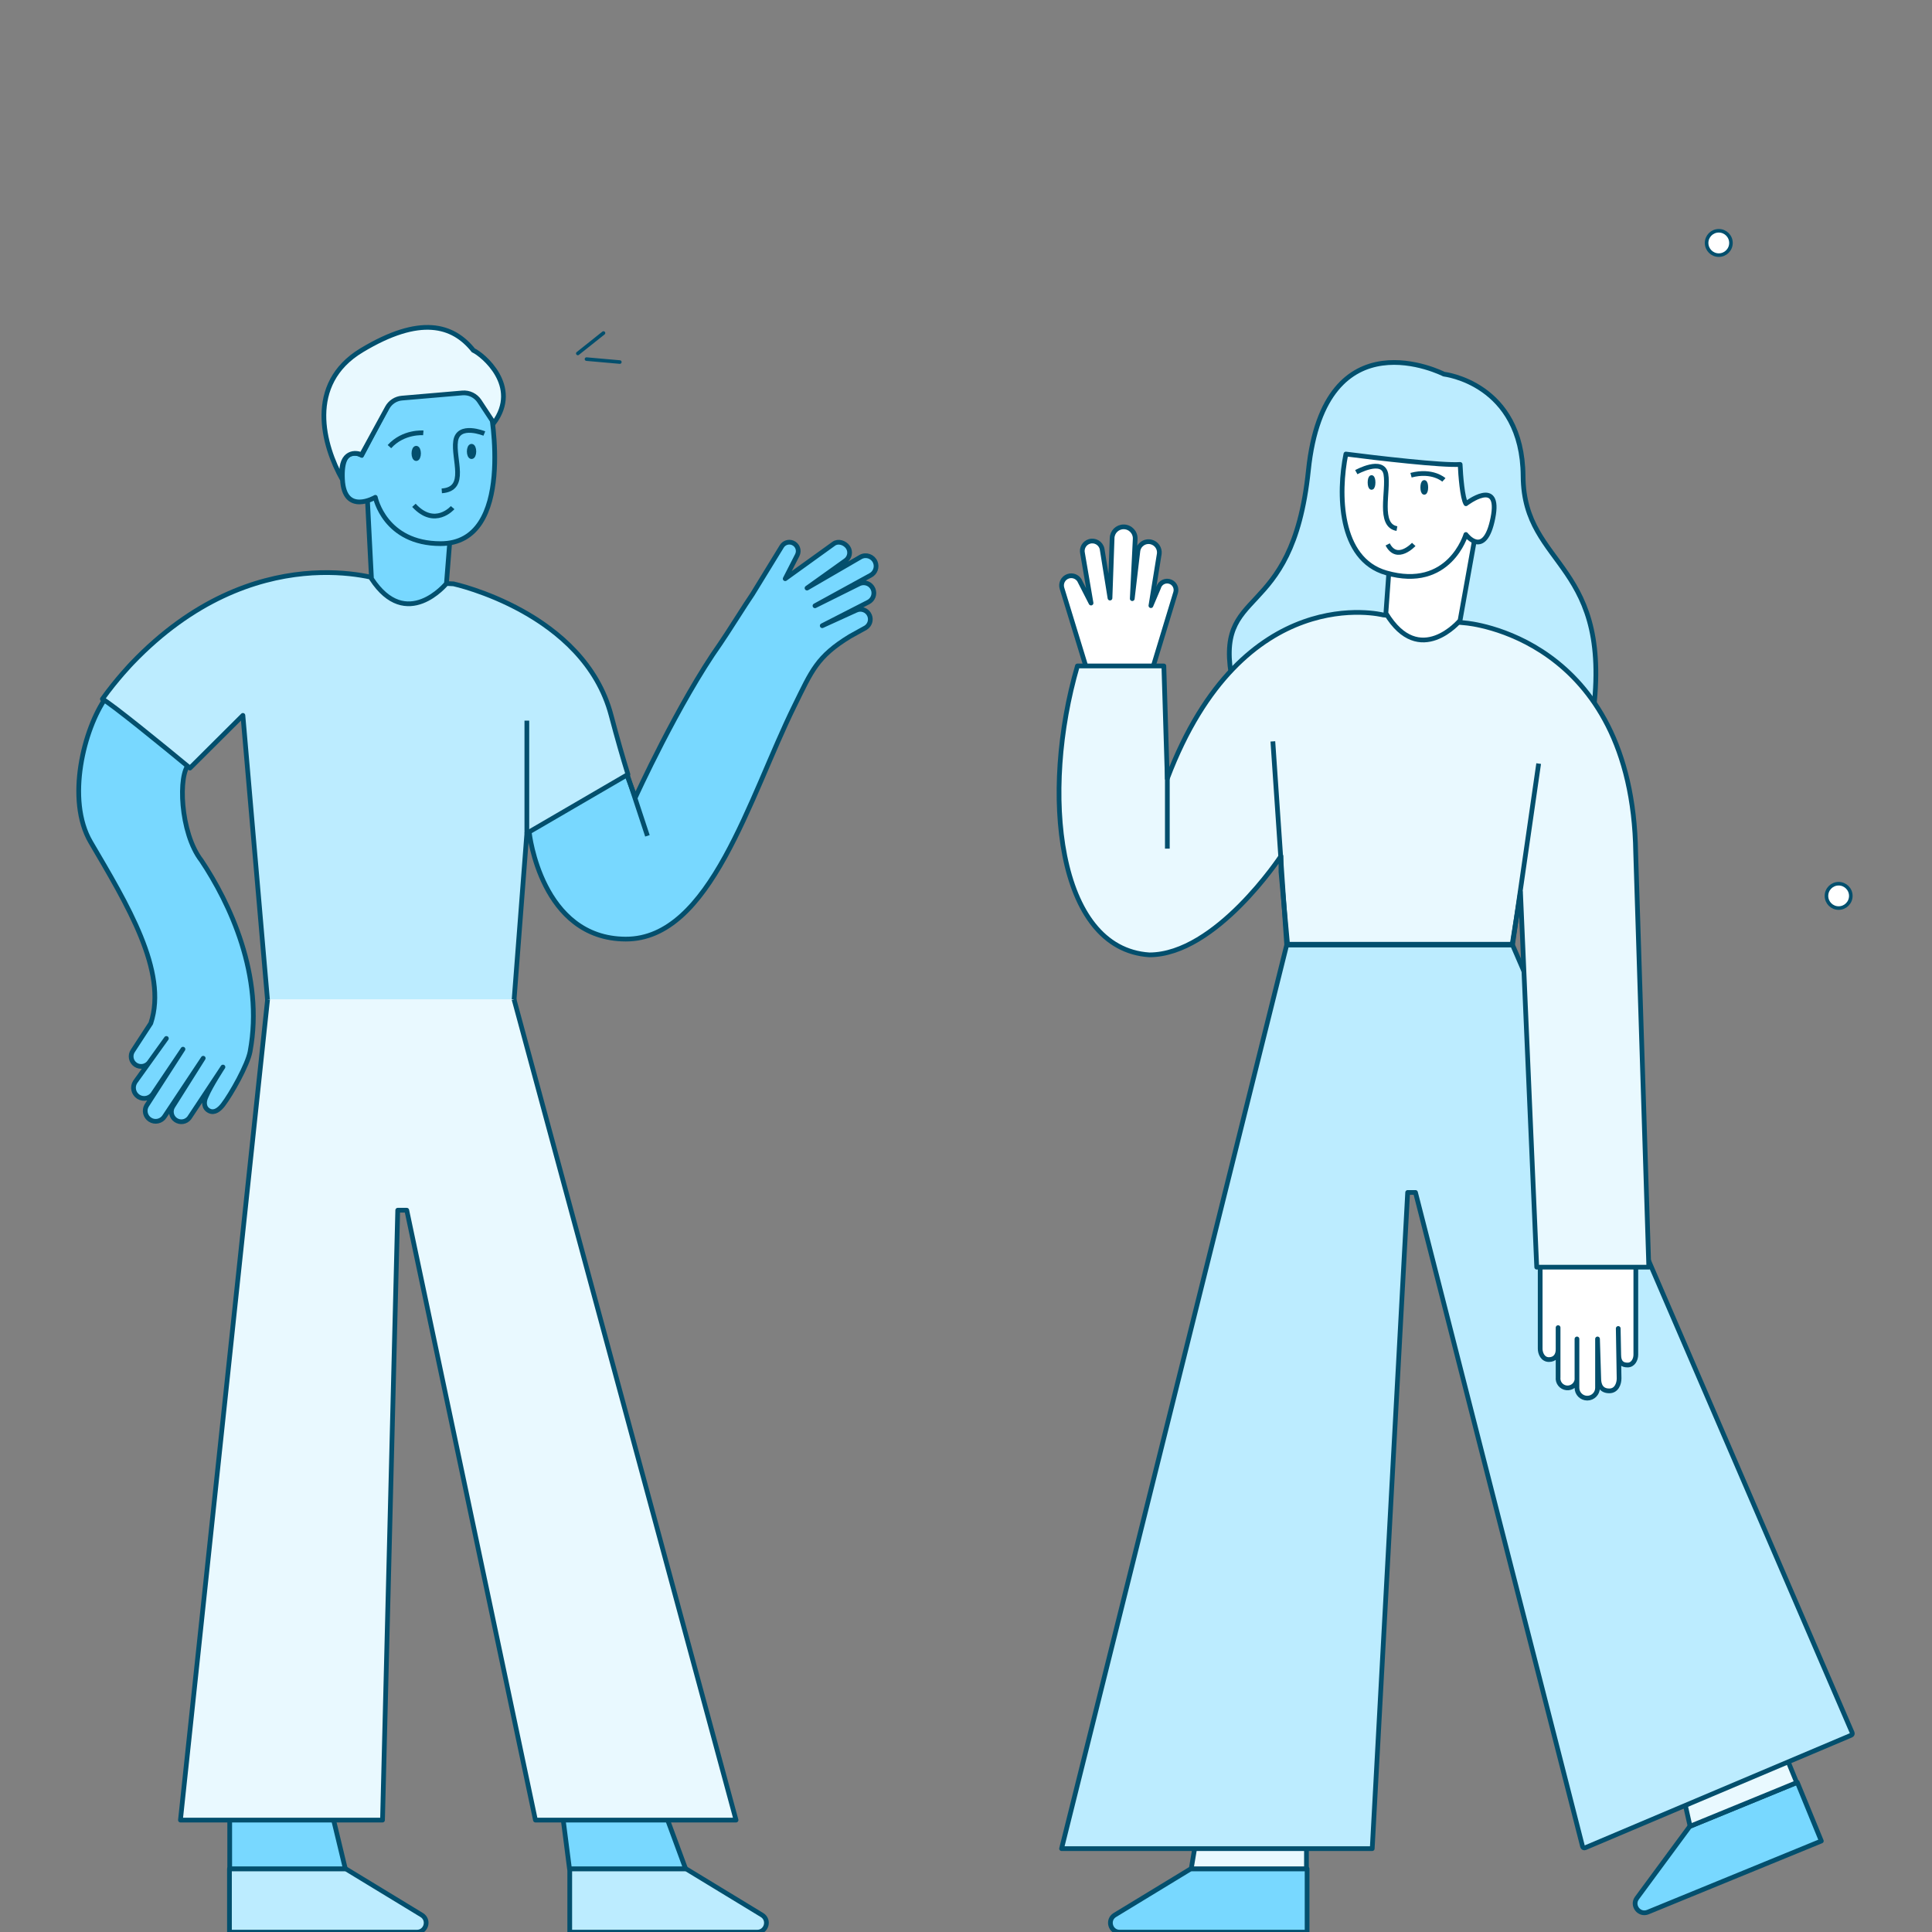 <svg width="1080" height="1080" viewBox="0 0 1080 1080" fill="none" xmlns="http://www.w3.org/2000/svg">
<rect x="0" y="0" width="1080" height="1080" fill="#808080" stroke="none"/>
<g clip-path="url(#clip0_2492_1565)">
<path d="M944.579 1020.98L1004.7 996.339L1018.14 1029.13L921.194 1068.86C916.355 1070.84 911.964 1065.21 915.068 1061L944.579 1020.98Z" fill="#78D8FF" stroke="#034F6D" stroke-width="2.642" stroke-linejoin="round"/>
<path d="M992.598 967.735L1004.38 996.473L944.77 1020.9L937.838 990.178L992.598 967.735Z" fill="#E9F9FF" stroke="#034F6D" stroke-width="2.642" stroke-linejoin="round"/>
<path d="M665.699 1044.66L730.672 1044.66L730.672 1080.09L625.903 1080.09C620.672 1080.09 618.745 1073.22 623.214 1070.5L665.699 1044.66Z" fill="#78D8FF" stroke="#034F6D" stroke-width="2.642" stroke-linejoin="round"/>
<path d="M730.32 1013.6L730.32 1044.66L665.903 1044.66L671.14 1013.6L730.32 1013.6Z" fill="#E9F9FF" stroke="#034F6D" stroke-width="2.642" stroke-linejoin="round"/>
<path d="M845.507 528.202L1035.39 968.623C1035.62 969.15 1035.37 969.762 1034.85 969.986L886.076 1032.93C885.493 1033.18 884.827 1032.85 884.67 1032.24L791.265 666.588H786.89L767.083 1033.4H593.414L719.28 528.202H845.507Z" fill="#BCECFF" stroke="#034F6D" stroke-width="2.642" stroke-linejoin="round"/>
<path d="M889.857 404.148C903.342 313.419 851.782 318.27 851.422 266.182C851.062 214.095 807.144 209.142 807.144 209.142C807.144 209.142 740.521 175.02 731.415 262.859C722.309 350.699 677.386 325.272 689.134 381.79" fill="#BCECFF"/>
<path d="M889.857 404.148C903.342 313.419 851.782 318.27 851.422 266.182C851.062 214.095 807.144 209.142 807.144 209.142C807.144 209.142 740.521 175.02 731.415 262.859C722.309 350.699 677.386 325.272 689.134 381.79" stroke="#034F6D" stroke-width="2.642" stroke-linejoin="round"/>
<path d="M644.727 372.258L657.178 331.242C657.9 328.854 656.734 326.287 654.457 325.273C651.667 324.024 648.419 325.579 647.642 328.535L643.367 338.571L648.059 309.491C648.392 306.493 646.448 303.703 643.52 302.968C639.994 302.079 636.482 304.508 636.066 308.117L632.943 334.656L634.581 301.288C634.761 297.596 631.819 294.515 628.127 294.515C624.559 294.515 621.672 297.402 621.672 300.969L620.492 334.337L616.079 306.868C615.398 303.634 612.067 301.691 608.902 302.69C606.126 303.565 604.502 306.424 605.141 309.255L609.902 337.113L603.364 324.316C602.004 322.22 599.395 321.331 597.035 322.15C594.287 323.108 592.801 326.064 593.648 328.84L606.931 372.244" fill="white"/>
<path d="M644.727 372.258L657.178 331.242C657.9 328.854 656.734 326.287 654.457 325.273C651.667 324.024 648.419 325.579 647.642 328.535L643.367 338.571L648.059 309.491C648.392 306.493 646.448 303.703 643.52 302.968C639.994 302.079 636.482 304.508 636.066 308.117L632.943 334.656L634.581 301.288C634.761 297.596 631.819 294.515 628.127 294.515C624.559 294.515 621.672 297.402 621.672 300.969L620.492 334.337L616.079 306.868C615.398 303.634 612.067 301.691 608.902 302.69C606.126 303.565 604.502 306.424 605.141 309.255L609.902 337.113L603.364 324.316C602.004 322.22 599.395 321.331 597.035 322.15C594.287 323.108 592.801 326.064 593.648 328.84L606.931 372.244" stroke="#034F6D" stroke-width="2.642" stroke-linejoin="round"/>
<path d="M914.437 708.354V757.272C914.437 760.013 912.881 763.058 909.845 763.058C906.808 763.058 904.886 761.657 904.886 757.272L904.603 742.622L905.078 770.564C905.078 773.463 903.693 777.509 899.611 777.509C894.806 777.509 893.711 773.86 893.711 770.564L893.031 748.478V775.827C893.031 779.002 890.459 781.574 887.284 781.574C884.108 781.574 881.536 779.002 881.536 775.827V748.478V771.323C881.113 774.124 878.566 776.105 875.74 775.827C872.77 775.525 870.633 772.856 870.983 769.898V742.147V753.99C871.121 757.81 869.05 760.013 865.889 760.013C862.372 760.013 860.973 756.457 860.973 753.99L860.973 708.354" fill="white"/>
<path d="M914.437 708.354V757.272C914.437 760.013 912.881 763.058 909.845 763.058C906.808 763.058 904.886 761.657 904.886 757.272L904.603 742.622L905.078 770.564C905.078 773.463 903.693 777.509 899.611 777.509C894.806 777.509 893.711 773.86 893.711 770.564L893.031 748.478V775.827C893.031 779.002 890.459 781.574 887.284 781.574C884.108 781.574 881.536 779.002 881.536 775.827V748.478V771.323C881.113 774.124 878.566 776.105 875.74 775.827C872.77 775.525 870.633 772.856 870.983 769.898V742.147V753.99C871.121 757.81 869.05 760.013 865.889 760.013C862.372 760.013 860.973 756.457 860.973 753.99L860.973 708.354" stroke="#034F6D" stroke-width="2.642" stroke-linejoin="round"/>
<path d="M773.122 343.748C773.122 343.748 694.809 323.622 652.53 435.233L650.601 372.272H602.284C581.63 443.075 590.653 530.388 642.475 533.775C679.732 533.775 716.065 478.567 716.065 478.567V487.318L719.748 527.831H845.34L849.967 498.742L859.04 708.354H921.695L914.367 476.762C912.548 355.671 819.509 348.273 819.509 348.273L773.122 343.748Z" fill="#E9F9FF" stroke="#034F6D" stroke-width="2.642" stroke-linejoin="round"/>
<path d="M860.121 426.849L845.509 528.202H719.282L711.534 414.439" stroke="#034F6D" stroke-width="2.642" stroke-linejoin="round"/>
<path d="M652.551 429.462C652.551 443.032 652.551 471.017 652.551 474.39" stroke="#034F6D" stroke-width="2.642"/>
<path d="M824.121 302.558L816.181 346.837C816.181 346.837 793.549 373.93 774.719 342.792L778.307 293.15" fill="white"/>
<path d="M824.121 302.558L816.181 346.837C816.181 346.837 793.549 373.93 774.719 342.792L778.307 293.15" stroke="#034F6D" stroke-width="2.642" stroke-linejoin="round"/>
<path d="M819.432 298.787C819.432 298.787 810.239 330.373 774.868 320.225C748.25 312.588 747.973 275.582 752.358 253.812C769.649 256.052 806.631 260.348 816.226 259.61C816.481 265.662 817.488 278.534 819.469 281.604C819.469 281.604 839.183 266.406 834.543 289.606C829.903 312.806 819.432 298.787 819.432 298.787Z" fill="white" stroke="#034F6D" stroke-width="2.642" stroke-linejoin="round"/>
<path d="M758.175 263.95C758.175 263.95 773.062 255.687 774.725 265.079C776.387 274.471 770.184 293.614 780.891 295.487" stroke="#034F6D" stroke-width="2.642" stroke-linejoin="round"/>
<path d="M807.137 268.268C807.137 268.268 800.772 262.449 788.763 265.637" stroke="#034F6D" stroke-width="2.642" stroke-linejoin="round"/>
<path d="M796.18 275.214C795.714 275.214 795.336 273.981 795.336 272.46C795.336 270.939 795.714 269.706 796.18 269.706C796.646 269.706 797.023 270.939 797.023 272.46C797.023 273.981 796.646 275.214 796.18 275.214Z" stroke="#034F6D" stroke-width="2.642" stroke-linejoin="round"/>
<path d="M766.707 272.461C766.241 272.461 765.864 271.227 765.864 269.706C765.864 268.185 766.241 266.952 766.707 266.952C767.173 266.952 767.551 268.185 767.551 269.706C767.551 271.227 767.173 272.461 766.707 272.461Z" stroke="#034F6D" stroke-width="2.642" stroke-linejoin="round"/>
<path d="M790.289 304.333C790.289 304.333 780.959 314.419 775.724 304.333" stroke="#034F6D" stroke-width="2.642" stroke-linejoin="round"/>
<path d="M193.243 1044.66H128.27V1080.09H233.039C238.269 1080.09 240.196 1073.22 235.727 1070.5L193.243 1044.66Z" fill="#BCECFF" stroke="#034F6D" stroke-width="2.642" stroke-linejoin="round"/>
<path d="M128.41 1013.6V1044.66H193.042L185.57 1013.6H128.41Z" fill="#78D8FF" stroke="#034F6D" stroke-width="2.642" stroke-linejoin="round"/>
<path d="M383.462 1044.66H318.488V1080.09H423.258C428.488 1080.09 430.415 1073.22 425.946 1070.5L383.462 1044.66Z" fill="#BCECFF" stroke="#034F6D" stroke-width="2.642" stroke-linejoin="round"/>
<path d="M314.367 1013.6L318.351 1044.66H383.262L371.806 1013.6H314.367Z" fill="#78D8FF" stroke="#034F6D" stroke-width="2.642" stroke-linejoin="round"/>
<path d="M295.892 465.57C295.892 465.57 302.343 524.821 349.789 524.965C397.236 525.109 418.804 445.898 444.149 394.437C453.775 374.898 456.624 367.06 475.215 355.701L483.891 350.902C486.211 349.456 487.142 346.54 486.08 344.016C484.845 341.067 481.376 339.777 478.503 341.183L459.638 349.777L485.419 336.578C488.041 335.216 489.19 332.088 488.069 329.353C486.874 326.42 483.537 325.011 480.603 326.206L455.575 338.643L486.487 321.691C489.234 320.335 490.458 317.086 489.3 314.265C487.992 311.077 484.222 309.702 481.171 311.322L451.129 328.744L472.56 313.427C475.058 311.739 475.692 308.337 473.975 305.865C472.245 303.379 468.53 302.176 466.083 303.95L438.933 323.504L445.673 310.317C447.021 307.686 445.785 304.459 443.014 303.41C440.776 302.553 438.247 303.42 436.997 305.459L420.624 332.167C417.35 336.843 405.895 355.165 402.673 359.726C379.161 393.009 355.164 445.789 355.164 445.789L349.789 431.507L294.17 455.24L295.892 465.57Z" fill="#78D8FF" stroke="#034F6D" stroke-width="2.642" stroke-linejoin="round"/>
<path d="M112.595 481.058C100.532 465.566 99.44 432.337 105.833 427.09L59.252 389.952C47.02 407.102 36.765 446.988 50.69 470.748C70.963 505.322 93.931 543.076 84.295 572.008L74.317 587.325C72.498 589.922 73.197 593.507 75.846 595.234C78.456 596.934 81.962 596.17 83.636 593.533L93.008 580.497L75.543 604.869C73.777 607.664 74.62 611.368 77.415 613.121C80.288 614.913 84.084 613.977 85.772 611.038L102.288 586.495L81.936 618.09C80.42 620.766 81.237 624.167 83.808 625.867C86.523 627.66 90.174 626.882 91.94 624.153L113.606 591.56L96.593 618.564C95.064 621.095 95.763 624.377 98.188 626.065C100.653 627.778 104.014 627.251 105.833 624.865L124.634 596.48C124.634 596.48 117.785 606.942 115.342 612.729C113.615 616.139 114.033 619.513 116.981 620.974C119.93 622.435 122.692 620.137 124.634 617.612C129.325 611.51 138.413 595.234 139.788 587.892C147.763 545.303 128.241 504.547 112.595 481.058Z" fill="#78D8FF" stroke="#034F6D" stroke-width="2.642" stroke-linejoin="round"/>
<path d="M341.64 399.899C326.474 342.179 253.502 326.376 253.502 326.376L214.154 324.482C214.154 324.482 142.392 298.959 73.741 370.759C73.741 370.759 65.192 379.609 57.236 390.765C62.141 393.267 91.919 417.533 106.194 429.353L135.782 399.899L149.669 560.474H287.26L294.518 465.8L351.031 432.894C348.144 423.542 344.962 412.543 341.64 399.899Z" fill="#BCECFF" stroke="#034F6D" stroke-width="2.642" stroke-linejoin="round"/>
<path d="M350.365 432.225L361.918 467.23" stroke="#034F6D" stroke-width="2.642"/>
<path d="M251.367 303.497L249.557 326.192C249.557 326.192 227.247 353.446 207.653 323.459L205.146 274.414" fill="#78D8FF"/>
<path d="M251.367 303.497L249.557 326.192C249.557 326.192 227.247 353.446 207.653 323.459L205.146 274.414" stroke="#034F6D" stroke-width="2.642" stroke-linejoin="round"/>
<path d="M274.172 228.517C274.172 228.517 288.666 303.885 246.334 303.899C215.017 303.899 209.807 278 209.807 278C209.807 278 192.389 288.282 191.433 267.871C190.477 247.46 202.173 254.558 202.173 254.558L219.246 222.082L265.268 217.813L274.172 228.517Z" fill="#78D8FF" stroke="#034F6D" stroke-width="2.642" stroke-linejoin="round"/>
<path d="M270.75 242.347C270.75 242.347 256.27 236.403 254.718 246.477C253.166 256.565 261.702 273.359 246.958 274.398" stroke="#034F6D" stroke-width="2.642" stroke-linejoin="round"/>
<path d="M236.629 241.979C236.629 241.979 225.549 241.007 217.689 249.666" stroke="#034F6D" stroke-width="2.642" stroke-linejoin="round"/>
<path d="M263.602 255.275C262.89 255.275 262.313 253.972 262.313 252.365C262.313 250.758 262.89 249.455 263.602 249.455C264.314 249.455 264.891 250.758 264.891 252.365C264.891 253.972 264.314 255.275 263.602 255.275Z" fill="#034F6D" stroke="#034F6D" stroke-width="2.642" stroke-linejoin="round"/>
<path d="M232.668 256.37C231.957 256.37 231.38 255.067 231.38 253.46C231.38 251.853 231.957 250.55 232.668 250.55C233.38 250.55 233.957 251.853 233.957 253.46C233.957 255.067 233.38 256.37 232.668 256.37Z" fill="#034F6D" stroke="#034F6D" stroke-width="2.642" stroke-linejoin="round"/>
<path d="M253.027 283.765C253.027 283.765 243.106 295.197 231.383 282.477" stroke="#034F6D" stroke-width="2.642" stroke-linejoin="round"/>
<path d="M267.993 224.269L276.053 236.501C291.331 215.832 269.716 198.146 264.606 195.837C253.289 181.684 235.016 175.993 202.114 195.837C170.958 214.627 180.716 249.238 191.321 267.985C189.384 253.472 197.57 252.123 202.114 254.206L216.479 227.898C218.142 224.852 221.22 222.843 224.677 222.547L258.471 219.652C262.251 219.329 265.906 221.1 267.993 224.269Z" fill="#E9F9FF" stroke="#034F6D" stroke-width="2.642"/>
<path d="M294.512 465.857V402.841" stroke="#034F6D" stroke-width="2.642"/>
<path d="M287.337 558.618L411.453 1017.44H299.315L227.387 676.518H222.335L213.826 1017.44H100.869L149.588 558.618" fill="#E9F9FF" stroke="#034F6D" stroke-width="2.642" stroke-linejoin="round"/>
<path d="M346.485 202.392L327.855 200.744M337.351 186.161L323 197.582" stroke="#034F6D" stroke-width="2" stroke-linecap="round"/>
<path d="M967.617 135.809C967.617 139.569 964.569 142.617 960.809 142.617C957.048 142.617 954 139.569 954 135.809C954 132.048 957.048 129 960.809 129C964.569 129 967.617 132.048 967.617 135.809Z" fill="white" stroke="#034F6D" stroke-width="2"/>
<path d="M1034.62 500.809C1034.62 504.569 1031.57 507.617 1027.81 507.617C1024.05 507.617 1021 504.569 1021 500.809C1021 497.048 1024.05 494 1027.81 494C1031.57 494 1034.62 497.048 1034.62 500.809Z" fill="white" stroke="#034F6D" stroke-width="2"/>
</g>
<defs>
<clipPath id="clip0_2492_1565">
<rect width="1080" height="1080" fill="white"/>
</clipPath>
</defs>
</svg>
